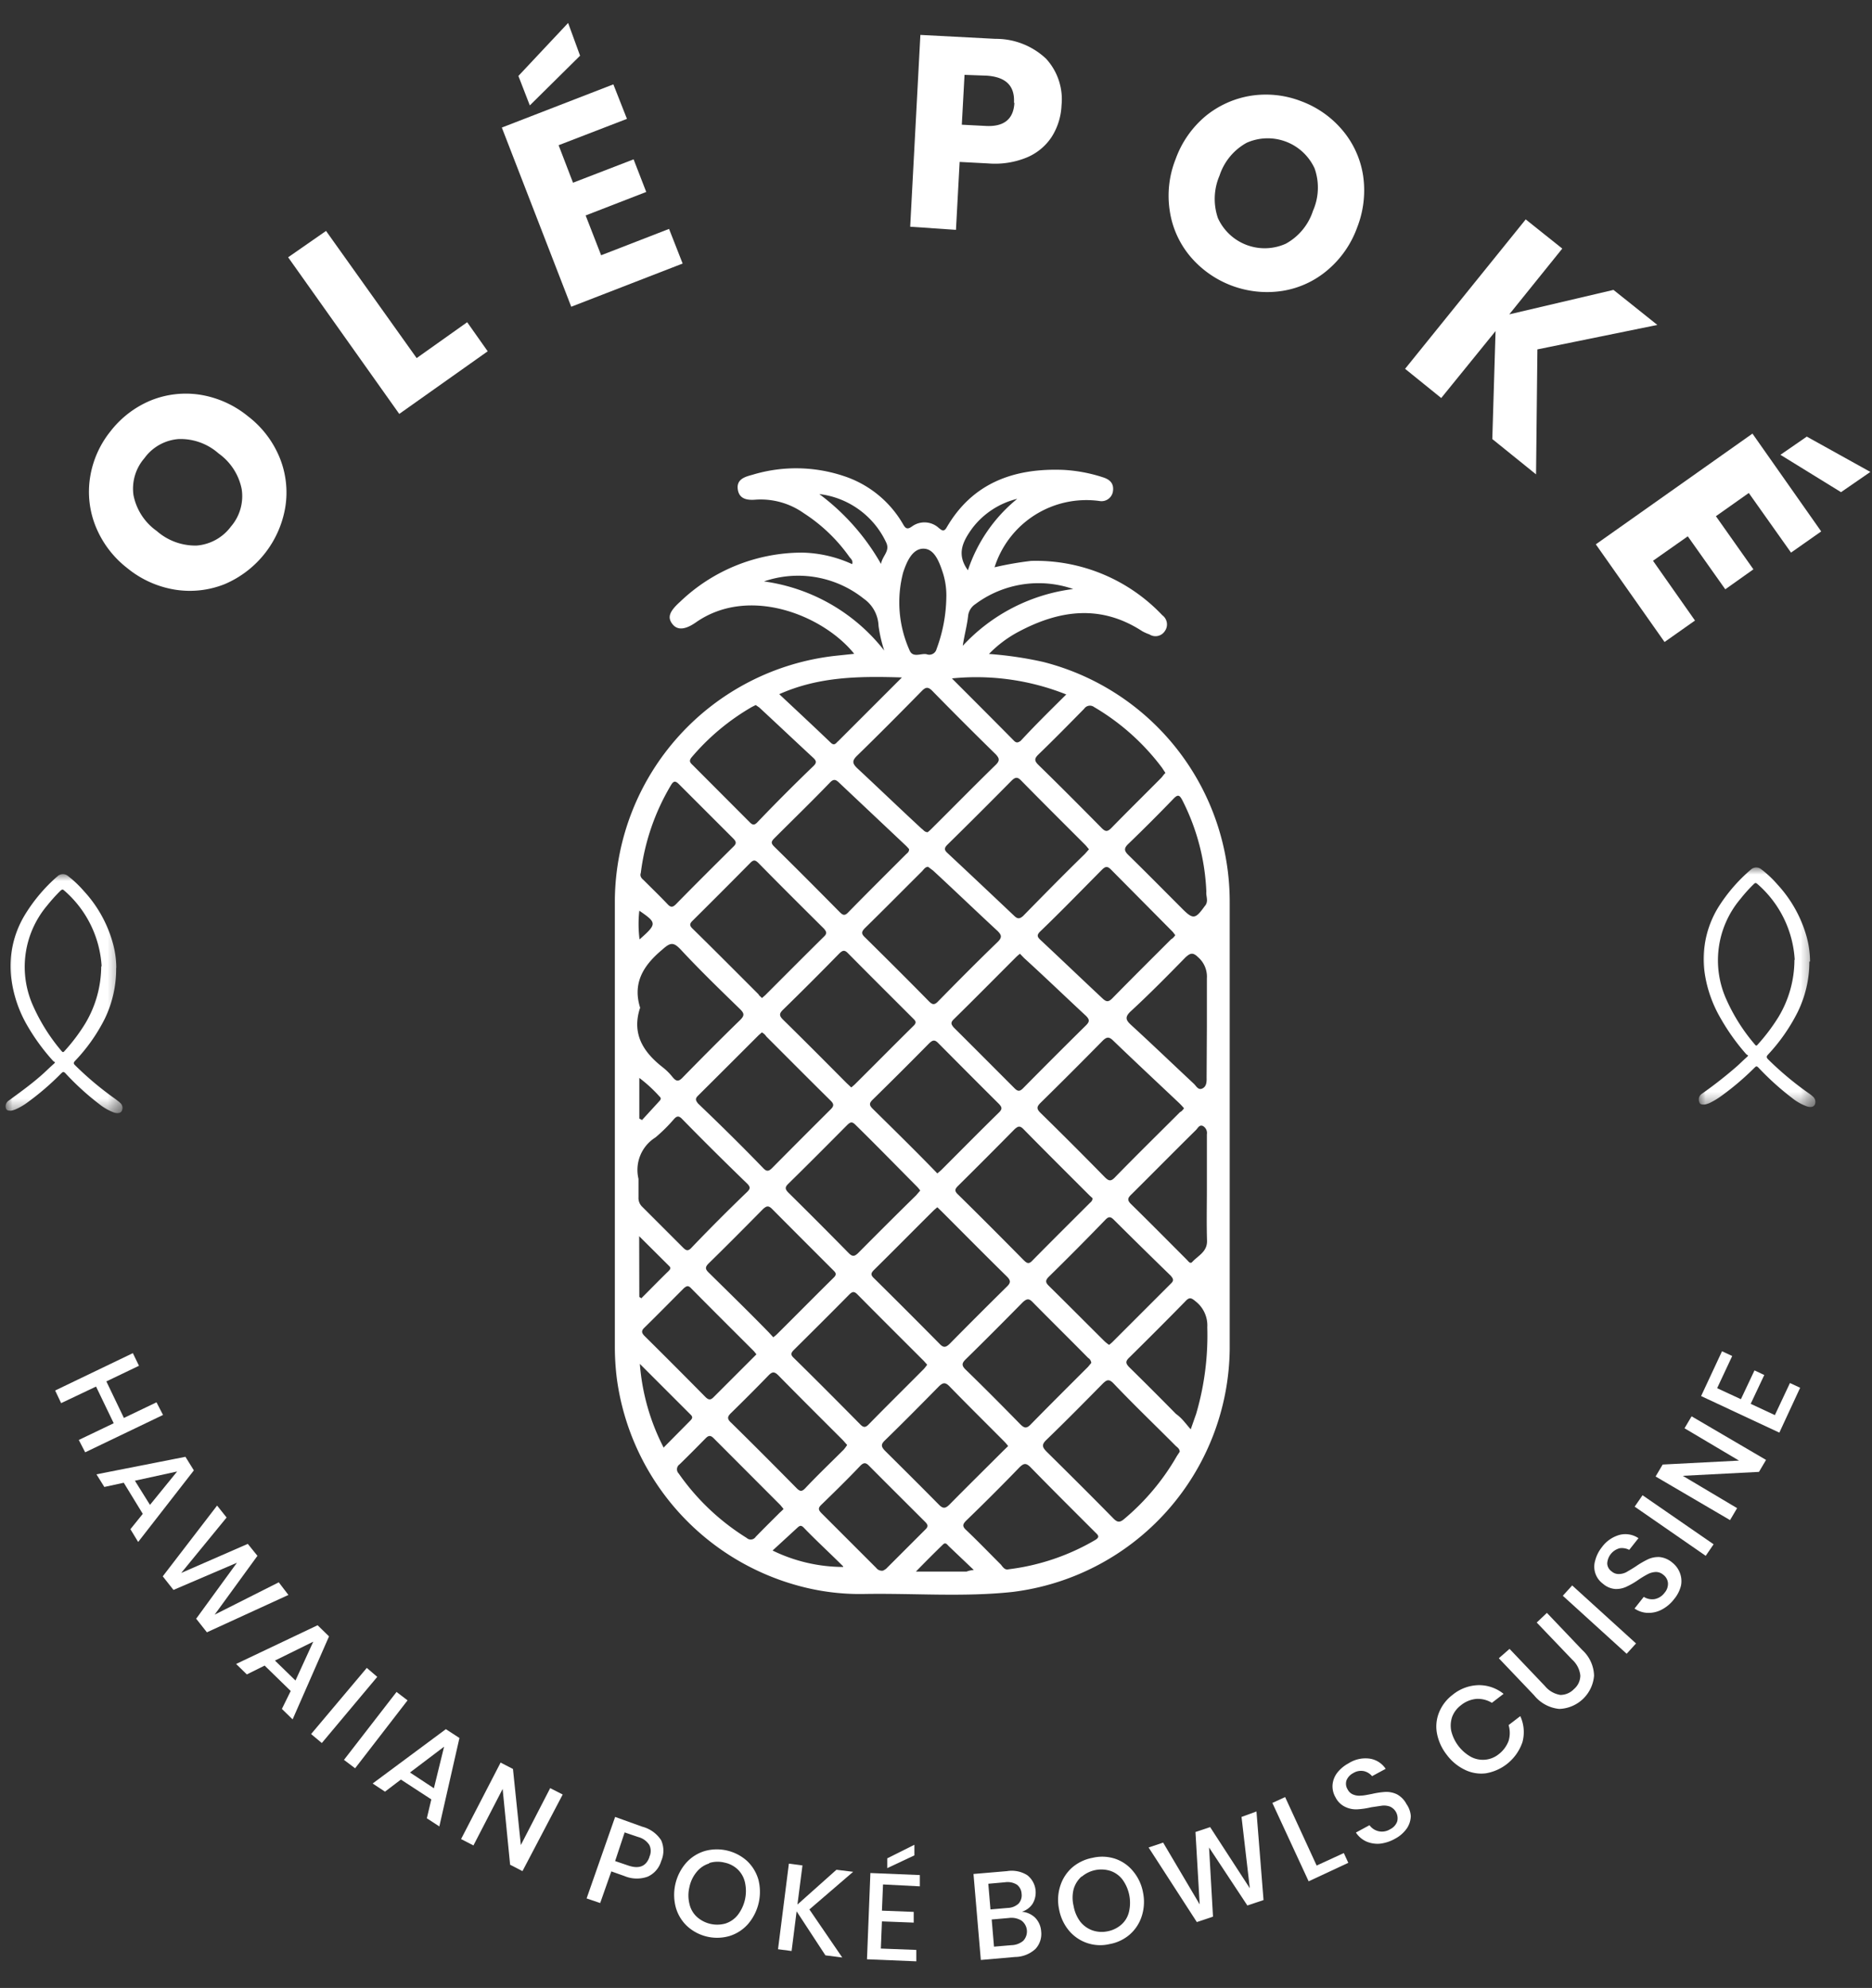 <svg id="Layer_1" data-name="Layer 1" xmlns="http://www.w3.org/2000/svg" xmlns:xlink="http://www.w3.org/1999/xlink" viewBox="0 0 137.8 146.34"><rect x="0" y="0" width="137.8" height="146.34" fill="#333333" stroke="none"/><defs><style>.cls-1,.cls-2{fill:#fff;}.cls-1{fill-rule:evenodd;}.cls-3{mask:url(#mask);}.cls-4{mask:url(#mask-2);}</style><mask id="mask" x="0.42" y="64.36" width="8.58" height="17.59" maskUnits="userSpaceOnUse"><g id="mask-4"><polygon id="path-3" class="cls-1" points="0.42 64.36 9 64.36 9 81.94 0.42 81.94 0.42 64.36"/></g></mask><mask id="mask-2" x="125.05" y="63.88" width="8.58" height="17.59" maskUnits="userSpaceOnUse"><g id="mask-4-2" data-name="mask-4"><polygon id="path-3-2" data-name="path-3" class="cls-1" points="125.05 63.88 133.63 63.88 133.63 81.46 125.05 81.46 125.05 63.88"/></g></mask></defs><g id="pbEOkE.tif"><path class="cls-2" d="M62.88,48.13c-2.26-2.82-7.74-5.06-11.66-2.31-.82.57-1.38.57-1.73.11s-.26-.88.56-1.62a13,13,0,0,1,9-3.63,9.25,9.25,0,0,1,3.68.85c.08-.28-.11-.4-.21-.54a12.19,12.19,0,0,0-3.35-3.21,5.49,5.49,0,0,0-3.52-1c-.58.05-1.23,0-1.34-.75s.52-.93,1.08-1.08a11.06,11.06,0,0,1,6.71.09,7.86,7.86,0,0,1,4.37,3.54c.18.32.31.42.64.19a1.56,1.56,0,0,1,2,.1c.19.14.34.32.55,0,1.92-3.34,5-4.42,8.62-4.28a11.35,11.35,0,0,1,2.89.54c.48.15.83.41.76,1a.85.85,0,0,1-1,.75,7.09,7.09,0,0,0-7.72,4.88,24.2,24.2,0,0,1,2.69-.47,12.8,12.8,0,0,1,9.66,4,.84.84,0,0,1,.19,1.16.82.82,0,0,1-1.14.25,3.43,3.43,0,0,1-.52-.23c-3.07-2-6.12-1.57-9.16.06a8.73,8.73,0,0,0-2.13,1.61,27.19,27.19,0,0,1,4,.59A18.21,18.21,0,0,1,90.52,66.41q0,16.47,0,32.93a18.21,18.21,0,0,1-16,17.85c-3.64.39-7.32.08-11,.15a17.08,17.08,0,0,1-4.61-.57,18.33,18.33,0,0,1-13.5-15.26,18.7,18.7,0,0,1-.15-2.36V66.21a18.26,18.26,0,0,1,16.2-17.93Zm5.41,13.13a3.22,3.22,0,0,0,.29-.26c1.58-1.57,3.14-3.16,4.73-4.71.31-.31.24-.48,0-.75q-2.36-2.31-4.67-4.67c-.31-.32-.49-.31-.79,0-1.58,1.61-3.16,3.2-4.77,4.77-.39.38-.31.58,0,.89,1.59,1.48,3.17,3,4.76,4.47C68,61.11,68.06,61.26,68.29,61.26ZM87.16,81.59a4.38,4.38,0,0,0-.35-.38c-1.64-1.55-3.28-3.08-4.9-4.64-.29-.27-.45-.22-.7,0q-2.29,2.33-4.62,4.62c-.29.29-.29.44,0,.73q2.39,2.34,4.72,4.72c.3.3.46.36.79,0,1.57-1.61,3.18-3.19,4.77-4.78C87,81.81,87.06,81.7,87.16,81.59Zm-7-19.07c-.11-.13-.19-.24-.29-.34-1.57-1.57-3.15-3.14-4.71-4.73-.28-.29-.44-.22-.68,0-1.57,1.59-3.14,3.16-4.73,4.72-.24.24-.27.39,0,.63,1.65,1.54,3.28,3.08,4.92,4.63.23.22.39.22.64,0,1.51-1.54,3-3.06,4.56-4.58Zm6.68,44.35c0-.23-.19-.33-.31-.45-1.52-1.53-3.06-3-4.56-4.58-.33-.34-.49-.28-.78,0-1.38,1.4-2.76,2.8-4.17,4.16-.36.35-.29.53,0,.84,1.65,1.63,3.3,3.27,4.92,4.92.29.3.47.35.81.06a17.22,17.22,0,0,0,3.89-4.65ZM69,88.87c-.12.1-.23.19-.33.29-1.45,1.44-2.88,2.89-4.33,4.32-.23.23-.27.37,0,.62q2.43,2.4,4.83,4.83c.3.32.47.24.73,0,1.4-1.42,2.8-2.82,4.22-4.22.29-.28.29-.45,0-.74-1.61-1.58-3.19-3.18-4.78-4.77Zm-.68-25.06c-.22,0-.33.21-.46.34-1.39,1.38-2.77,2.78-4.17,4.15-.28.28-.32.43,0,.72,1.57,1.55,3.13,3.1,4.67,4.67.28.29.43.31.72,0,1.44-1.47,2.89-2.93,4.37-4.36.33-.33.27-.5,0-.78-1.6-1.48-3.18-3-4.76-4.46ZM56.08,76l-.23.2c-1.48,1.48-3,3-4.47,4.46-.25.24-.14.38,0,.57C53,82.78,54.61,84.36,56.19,86c.25.26.4.22.63,0q2.15-2.17,4.31-4.32c.27-.26.27-.41,0-.67-1.58-1.56-3.15-3.14-4.72-4.71C56.31,76.15,56.2,76.06,56.08,76Zm19-5.79a3.23,3.23,0,0,0-.27.23c-1.54,1.54-3.07,3.09-4.62,4.61-.26.26-.13.39,0,.57,1.49,1.48,3,3,4.47,4.47.26.27.41.27.67,0q2.3-2.33,4.62-4.62c.28-.28.24-.43,0-.68-1.52-1.41-3-2.84-4.56-4.26Zm5.35,18L80.2,88c-1.63-1.63-3.26-3.25-4.87-4.89-.28-.28-.41-.18-.63,0q-2.07,2.1-4.16,4.17c-.25.24-.31.39,0,.67,1.63,1.6,3.23,3.21,4.83,4.83.23.22.37.3.64,0,1.39-1.41,2.8-2.81,4.21-4.22C80.29,88.49,80.42,88.41,80.42,88.21Zm6.09-19.36c-.09-.11-.15-.21-.23-.29L81.77,64c-.25-.25-.4-.22-.63,0-1.52,1.53-3,3.06-4.57,4.57-.3.29-.19.43.06.66,1.52,1.42,3,2.84,4.54,4.28.27.25.42.26.69,0,1.44-1.47,2.9-2.92,4.35-4.37C86.31,69.09,86.4,69,86.51,68.85ZM56.09,73.47l.24-.21c1.44-1.44,2.88-2.89,4.33-4.32.25-.24.16-.37,0-.57-1.61-1.6-3.23-3.21-4.82-4.83-.24-.24-.37-.27-.63,0-1.39,1.41-2.8,2.82-4.21,4.22-.23.22-.28.36,0,.62,1.62,1.59,3.23,3.21,4.84,4.82C55.87,73.29,56,73.37,56.09,73.47Zm6.57,6.58a3.23,3.23,0,0,0,.27-.23c1.44-1.43,2.87-2.88,4.32-4.31.27-.26.12-.38-.06-.56-1.59-1.59-3.19-3.18-4.77-4.78-.25-.26-.39-.21-.62,0q-2.05,2.1-4.16,4.16c-.3.29-.28.45,0,.73,1.57,1.54,3.12,3.1,4.67,4.66Zm4.26-17.54a3.2,3.2,0,0,0-.26-.28L61.75,57.6c-.23-.22-.39-.27-.65,0C59.75,59,58.37,60.34,57,61.71c-.23.23-.27.36,0,.62,1.62,1.59,3.23,3.21,4.82,4.82.23.23.37.28.63,0,1.4-1.43,2.83-2.85,4.25-4.27C66.78,62.8,66.92,62.73,66.92,62.51Zm1.33,37.95-.25-.28c-1.63-1.63-3.26-3.25-4.87-4.88-.25-.26-.39-.23-.62,0-1.34,1.36-2.7,2.71-4.06,4.06-.22.22-.29.36,0,.62,1.64,1.61,3.26,3.24,4.87,4.87.24.25.39.25.63,0,1.34-1.37,2.7-2.71,4.05-4.07A3.1,3.1,0,0,0,68.25,100.46Zm-.51-12.82a2.88,2.88,0,0,0-.22-.27c-1.52-1.53-3-3.05-4.56-4.58-.24-.24-.36-.19-.57,0-1.45,1.46-2.9,2.92-4.37,4.36-.24.24-.24.38,0,.63q2.25,2.22,4.46,4.47c.28.28.43.23.68,0C64.58,90.82,66,89.4,67.43,88ZM69,86.38c.11-.1.22-.18.32-.28,1.4-1.4,2.8-2.82,4.22-4.21.26-.26.21-.39,0-.62-1.49-1.48-3-3-4.47-4.48-.27-.28-.42-.22-.66,0q-2.07,2.1-4.17,4.16c-.28.27-.25.42,0,.67,1.49,1.47,3,2.95,4.43,4.42ZM85.79,56.9l-.25-.38a17,17,0,0,0-5-4.47.51.51,0,0,0-.73.12c-1.11,1.13-2.22,2.26-3.36,3.36-.31.3-.33.47,0,.79,1.56,1.52,3.1,3.07,4.63,4.62.28.29.44.31.74,0,1.2-1.23,2.43-2.44,3.65-3.67C85.57,57.17,85.67,57,85.79,56.9ZM56.92,98.44a2.15,2.15,0,0,0,.28-.23c1.39-1.38,2.77-2.78,4.17-4.16.27-.26.12-.39-.06-.57-1.49-1.49-3-3-4.47-4.48-.28-.28-.42-.22-.67,0-1.33,1.35-2.66,2.69-4,4-.27.27-.27.42,0,.68,1.48,1.46,3,2.94,4.43,4.41Zm23.41,1.89a.48.48,0,0,0-.23-.37c-1.36-1.38-2.74-2.74-4.1-4.12-.28-.29-.44-.21-.69,0-1.39,1.41-2.79,2.82-4.21,4.21-.32.31-.32.48,0,.79,1.34,1.3,2.65,2.62,4,4,.3.3.47.34.79,0,1.39-1.42,2.8-2.82,4.2-4.22ZM47,86.78c0,.45,0,.9,0,1.36a.89.89,0,0,0,.28.7c1,1,2,2,3,3,.22.22.37.29.63,0q2-2.09,4.11-4.12c.22-.22.21-.35,0-.57C53.4,85.58,51.8,84,50.2,82.36c-.23-.23-.37-.21-.57,0a11.9,11.9,0,0,1-1.38,1.37A2.82,2.82,0,0,0,47,86.78Zm.11-12.57c-.62,1.91.25,3.25,1.69,4.37a4.34,4.34,0,0,1,.71.71c.27.33.45.35.77,0,1.39-1.42,2.79-2.83,4.21-4.21.32-.32.3-.48,0-.78-1.49-1.45-3-2.91-4.4-4.42-.51-.53-.74-.51-1.31,0C47.43,71,46.52,72.31,47.13,74.21ZM81.64,99a2.54,2.54,0,0,0,.24-.2l4.31-4.31c.26-.24.15-.38,0-.57Q84.08,91.87,82,89.8c-.23-.23-.38-.28-.64,0Q79.32,91.91,77.19,94c-.24.25-.24.4,0,.64,1.38,1.36,2.75,2.74,4.12,4.1A3,3,0,0,0,81.64,99Zm-7.43,7.45a3.22,3.22,0,0,0-.28-.33c-1.35-1.36-2.72-2.71-4.05-4.08-.3-.3-.47-.26-.75,0-1.31,1.33-2.62,2.66-4,4-.31.3-.25.47,0,.74,1.34,1.33,2.68,2.66,4,4,.3.3.47.25.74,0,1.31-1.33,2.64-2.64,4-4ZM55.63,51.9l-.28.14a16.85,16.85,0,0,0-4.44,3.71c-.23.28-.09.41.09.58l4.16,4.17c.22.23.36.29.62,0q2-2.09,4.11-4.12c.23-.23.21-.36,0-.57-1.33-1.23-2.65-2.48-4-3.73Zm18.62,63.62a16.55,16.55,0,0,0,6.36-2.15c.41-.24.19-.39,0-.58-1.59-1.59-3.19-3.18-4.76-4.79-.34-.34-.51-.26-.79,0q-1.93,2-3.92,3.92c-.27.27-.34.43,0,.73.87.83,1.7,1.69,2.55,2.54C73.85,115.41,74,115.59,74.25,115.52Zm-11.89-9.15c-.13-.14-.23-.27-.35-.39-1.57-1.57-3.15-3.14-4.71-4.73-.29-.29-.45-.29-.73,0-.9.93-1.81,1.84-2.74,2.75-.27.26-.35.43,0,.74,1.62,1.59,3.22,3.2,4.82,4.82.24.24.38.25.62,0,.94-1,1.89-1.9,2.84-2.85A3.39,3.39,0,0,0,62.36,106.37ZM47.17,64.26c-.07.19,0,.36.2.52.59.59,1.19,1.17,1.77,1.78.24.26.39.23.62,0,1.39-1.42,2.8-2.82,4.21-4.22.26-.24.24-.38,0-.62q-2-2-4-4c-.27-.27-.4-.22-.58.08A16.59,16.59,0,0,0,47.17,64.26ZM55.68,99.7a3.11,3.11,0,0,0-.2-.25c-1.54-1.54-3.09-3.08-4.62-4.63-.22-.23-.34-.13-.51,0-1,1-1.92,1.94-2.9,2.9-.26.24-.23.4,0,.63q2.25,2.23,4.47,4.48c.25.25.4.24.63,0l2.9-2.9ZM88.84,75.54c0-1.17,0-2.35,0-3.52a1.9,1.9,0,0,0-.65-1.56c-.39-.38-.58-.29-.91,0-1.34,1.37-2.68,2.73-4.06,4-.45.43-.33.65.05,1,1.55,1.42,3.07,2.88,4.6,4.31.18.16.32.5.63.36s.33-.48.32-.81ZM65,115.62a1.23,1.23,0,0,0,.24-.15l2.89-2.89c.22-.21.16-.35,0-.52-1.39-1.39-2.78-2.77-4.16-4.16-.24-.25-.4-.24-.64,0-.95,1-1.91,1.94-2.89,2.89-.23.23-.19.36,0,.57q2,2,4.06,4.06A.52.52,0,0,0,65,115.62ZM88.84,87.5v-4a.59.59,0,0,0-.29-.61c-.26-.12-.37.15-.51.29-1.58,1.56-3.14,3.14-4.72,4.71-.25.24-.41.41-.07.74,1.38,1.35,2.74,2.73,4.11,4.1.11.11.25.34.4.17.43-.47,1.12-.75,1.09-1.58C88.81,90,88.84,88.77,88.84,87.5Zm-1.19,17.72.4-1.14a20.47,20.47,0,0,0,.82-6.37A2.25,2.25,0,0,0,88,95.79c-.29-.24-.44-.33-.74,0-1.37,1.4-2.76,2.79-4.15,4.16-.29.28-.23.43,0,.68q1.74,1.71,3.45,3.45C87,104.39,87.25,104.76,87.65,105.22ZM88.8,65.64a16.24,16.24,0,0,0-1.75-6.7c-.21-.41-.33-.5-.68-.13q-1.62,1.68-3.3,3.3c-.35.33-.33.52,0,.84,1.32,1.29,2.61,2.6,3.91,3.9.84.85,1,.83,1.69-.13C89,66.36,88.76,66,88.8,65.64ZM57.68,111.08l-.23-.28-4.92-4.93c-.22-.22-.37-.21-.58,0-.64.65-1.28,1.3-1.93,1.93a.44.44,0,0,0-.06.67,17.1,17.1,0,0,0,5,4.74.44.44,0,0,0,.67-.08c.58-.6,1.18-1.19,1.77-1.78A3.53,3.53,0,0,0,57.68,111.08Zm-.34-60c1.31,1.23,2.57,2.4,3.81,3.59.29.28.4,0,.56-.12l2.68-2.68,2-2C63.23,49.77,60.27,49.8,57.34,51.11ZM69.66,44a5.48,5.48,0,0,0-.26-1.85c-.26-.79-.62-1.77-1.44-1.76s-1.23,1-1.48,1.76a8.63,8.63,0,0,0,.46,5.69c.24.63.84.23,1.27.32a.55.55,0,0,0,.73-.38A11.33,11.33,0,0,0,69.66,44Zm8.85,7.13a17.89,17.89,0,0,0-8.44-1.19c1.59,1.59,3.09,3.09,4.58,4.6.2.19.32.1.48,0C76.22,53.36,77.33,52.27,78.51,51.1ZM56.24,42.8a13.58,13.58,0,0,1,8.85,5.09,10.31,10.31,0,0,1-.42-1.82,2.55,2.55,0,0,0-1.09-2A7.74,7.74,0,0,0,56.24,42.8Zm14.63,4.74A13.33,13.33,0,0,1,79,43.36a7.79,7.79,0,0,0-7.2,1.11,1.21,1.21,0,0,0-.53.81C71.2,46,71,46.68,70.87,47.54Zm-22,59,1.91-1.93c.14-.14.27-.27.06-.47l-3.74-3.74A16.11,16.11,0,0,0,48.86,106.58Zm13.2,8.77c-1-1-2-1.91-2.93-2.88-.17-.16-.27-.12-.41,0l-1.86,1.71A11.91,11.91,0,0,0,62.06,115.35Zm2.79-73.84c.12-.58.66-.9.38-1.52a6.25,6.25,0,0,0-4.93-3.58A16.68,16.68,0,0,1,64.85,41.51Zm-17.8,54,.15.1c.67-.67,1.33-1.35,2-2,.1-.11.21-.21.06-.36L47.05,91ZM74.88,36.72a5.92,5.92,0,0,0-3.29,2.14c-.73,1-1.2,1.94-.34,3.12A11.41,11.41,0,0,1,74.88,36.72Zm-3.2,78.85-1.85-1.76c-.11-.11-.22-.3-.41-.12-.62.6-1.23,1.21-2,2h3.73C71.28,115.64,71.37,115.61,71.68,115.57ZM47.06,82.34l.2.11,1.21-1.32c.11-.13.27-.24.08-.41a10.4,10.4,0,0,0-1.49-1.37Zm0-13.17c1.31-1.16,1.31-1.23,0-2.13A8.94,8.94,0,0,0,47.08,69.17Z"/></g><path class="cls-2" d="M11.12,29.47a6.87,6.87,0,0,1,3.62-.41,7.42,7.42,0,0,1,3.51,1.58,7.33,7.33,0,0,1,2.34,3.06A6.8,6.8,0,0,1,21,37.34,7.5,7.5,0,0,1,16.54,43a6.92,6.92,0,0,1-3.64.41,7.41,7.41,0,0,1-3.52-1.58,7.38,7.38,0,0,1-2.33-3.06,6.81,6.81,0,0,1-.42-3.62,7.18,7.18,0,0,1,1.51-3.41A7.28,7.28,0,0,1,11.12,29.47Zm-1.29,7a4.23,4.23,0,0,0,1.71,2.62,4.3,4.3,0,0,0,2.94,1.07A3.48,3.48,0,0,0,17,38.76,3.42,3.42,0,0,0,17.79,36a4.23,4.23,0,0,0-1.7-2.62,4.22,4.22,0,0,0-2.94-1.06,3.42,3.42,0,0,0-2.52,1.41A3.42,3.42,0,0,0,9.83,36.48Z"/><path class="cls-2" d="M30.67,26.36l3.72-2.64,1.51,2.14-6.51,4.61L21.21,18.94,24,17Z"/><path class="cls-2" d="M41.12,10.69l1.06,2.76,4.46-1.72.93,2.4-4.46,1.73,1.14,2.93,5-1.94,1,2.55-8.2,3.18L36.94,9.39l8.21-3.18,1,2.54ZM42.7,4.1,39,7.76l-.84-2.17,3.66-3.9Z"/><path class="cls-2" d="M70.64,11.92l-.27,5L67,16.69l.75-14.12,5.53.29A5.37,5.37,0,0,1,77,4.32a4.41,4.41,0,0,1,1.14,3.43,4.7,4.7,0,0,1-.72,2.32,4.06,4.06,0,0,1-1.83,1.52,6.16,6.16,0,0,1-2.85.44Zm4-4.35c.07-1.24-.58-1.9-2-2L71,5.51l-.2,3.67,1.74.09C73.89,9.35,74.61,8.78,74.67,7.57Z"/><path class="cls-2" d="M98.84,9.61a6.77,6.77,0,0,1,1.5,3.32,7.48,7.48,0,0,1-.44,3.82,7.39,7.39,0,0,1-2.21,3.16,6.75,6.75,0,0,1-3.33,1.51,7.41,7.41,0,0,1-6.75-2.55,6.76,6.76,0,0,1-1.5-3.33,7.28,7.28,0,0,1,.43-3.83,7.37,7.37,0,0,1,2.2-3.16,7,7,0,0,1,3.33-1.5,7.19,7.19,0,0,1,3.71.4A7.27,7.27,0,0,1,98.84,9.61Zm-7.07.9a4.27,4.27,0,0,0-2,2.42,4.35,4.35,0,0,0-.12,3.12,3.78,3.78,0,0,0,5,1.89,4.26,4.26,0,0,0,2-2.42,4.24,4.24,0,0,0,.12-3.12,3.8,3.8,0,0,0-5-1.89Z"/><path class="cls-2" d="M113.17,25.72l-.1,9.2-3.22-2.6.24-7.95-4,4.93-2.66-2.15,8.88-11L115,18.3l-3.9,4.84,7.67-1.8L122,23.92Z"/><path class="cls-2" d="M128.73,36.29,126.31,38l2.76,3.91L127,43.38l-2.76-3.9-2.56,1.8,3.09,4.4-2.24,1.58-5.06-7.19L129,31.92l5.06,7.2-2.22,1.56Zm6.79-.06-4.46-2.75L133,32.14l4.68,2.6Z"/><g id="Group-20"><g class="cls-3"><path id="Fill-18" class="cls-1" d="M7.48,71.12a8,8,0,0,0-2.76-5.57c-.11-.1-.15-.07-.25,0a12.63,12.63,0,0,0-1,1.11,7,7,0,0,0-1,7.46,13.81,13.81,0,0,0,2.06,3.25c.09.1.13.11.22,0a13.44,13.44,0,0,0,1.51-2,8.26,8.26,0,0,0,1.19-4.22m1.1.12A8.39,8.39,0,0,1,7.71,75,12.83,12.83,0,0,1,5.52,78.1c-.11.12-.12.19,0,.31a23.3,23.3,0,0,0,3,2.51c.11.09.23.17.33.27a.48.48,0,0,1,.13.55c-.06.19-.3.25-.58.16a3.9,3.9,0,0,1-1.09-.62A19.67,19.67,0,0,1,4.81,79c-.12-.12-.17-.11-.29,0A19.77,19.77,0,0,1,2,81.17a4.54,4.54,0,0,1-.8.47,1.53,1.53,0,0,1-.38.12c-.21,0-.34,0-.39-.2A.5.5,0,0,1,.67,81c.87-.64,1.75-1.27,2.55-2,.23-.21.45-.43.69-.64s.11-.15,0-.26a15.16,15.16,0,0,1-1.87-2.55A9.19,9.19,0,0,1,.83,72a7.26,7.26,0,0,1,1-4.65,12.11,12.11,0,0,1,2.42-2.86.58.58,0,0,1,.76,0,8.07,8.07,0,0,1,1.16,1.1,9.28,9.28,0,0,1,2.14,3.85,6.9,6.9,0,0,1,.25,1.78"/></g></g><g id="Group-20-2" data-name="Group-20"><g class="cls-4"><path id="Fill-18-2" data-name="Fill-18" class="cls-1" d="M132.11,70.64a8,8,0,0,0-2.75-5.57c-.12-.1-.16-.08-.25,0a11.17,11.17,0,0,0-1,1.11,7,7,0,0,0-1,7.46,13.54,13.54,0,0,0,2.07,3.25c.08.1.12.11.21,0a14,14,0,0,0,1.51-2,8.17,8.17,0,0,0,1.19-4.22m1.1.12a8.42,8.42,0,0,1-.86,3.71,13.35,13.35,0,0,1-2.2,3.15c-.1.12-.11.18,0,.31a23.3,23.3,0,0,0,3,2.51,2.91,2.91,0,0,1,.33.26.51.51,0,0,1,.14.56c-.07.19-.3.25-.58.16a3.82,3.82,0,0,1-1.1-.62,20.39,20.39,0,0,1-2.48-2.24c-.12-.12-.17-.11-.28,0a20,20,0,0,1-2.51,2.13,5.67,5.67,0,0,1-.79.47,1.61,1.61,0,0,1-.39.12c-.21,0-.33,0-.39-.2a.51.51,0,0,1,.22-.61,31.46,31.46,0,0,0,2.55-2c.24-.21.45-.43.69-.64s.11-.15,0-.26A15.74,15.74,0,0,1,126.68,75a9.35,9.35,0,0,1-1.22-3.53,7.31,7.31,0,0,1,1-4.64A12.11,12.11,0,0,1,128.9,64a.58.58,0,0,1,.76,0,7.65,7.65,0,0,1,1.17,1.1A9.39,9.39,0,0,1,133,69a7.23,7.23,0,0,1,.24,1.78"/></g></g><path class="cls-2" d="M12,104.16l-5.73,2.75L5.8,106l2.57-1.23-1.3-2.7L4.5,103.29l-.44-.93,5.72-2.75.45.93-2.4,1.15,1.29,2.69,2.4-1.15Z"/><path class="cls-2" d="M10.51,111.44l-1.4-2.29-1.43.31-.58-.93,6.55-1.29.62,1-4.1,5.27-.57-.94Zm.53-.66,2-2.46L9.93,109Z"/><path class="cls-2" d="M21.23,117.41l-6,2.75-.79-1,3-4.12-4.67,2-.79-1,4-5.21.7.88-3.34,4.08,4.9-2.14.71.88-3.15,4.33,4.72-2.38Z"/><path class="cls-2" d="M21.4,124.48l-1.92-1.87-1.31.65-.79-.77,6-2.85.84.82-2.68,6.11-.79-.77Zm.35-.77,1.31-2.86-2.82,1.39Z"/><path class="cls-2" d="M27.77,123.44l-4.08,4.87-.79-.66L27,122.78Z"/><path class="cls-2" d="M30,125.17l-3.86,5-.82-.62,3.87-5Z"/><path class="cls-2" d="M31.75,132.46,29.51,131l-1.17.89-.91-.6,5.39-4,1,.65-1.48,6.51-.92-.6Zm.19-.82.75-3.06-2.51,1.9Z"/><path class="cls-2" d="M38.46,137.74l-.91-.47L37,131.69l-2.15,4.16-.91-.47,2.91-5.63.91.47.58,5.6,2.16-4.19.92.47Z"/><path class="cls-2" d="M45,137.76l-.82,2.33-1-.34,2.1-6,2,.72a2.36,2.36,0,0,1,1.39,1,1.88,1.88,0,0,1,0,1.53,1.8,1.8,0,0,1-1,1.15,2.36,2.36,0,0,1-1.71-.05Zm2.8-1.07a1,1,0,0,0,0-.87,1.38,1.38,0,0,0-.82-.59l-1-.34L45.28,137l1,.34C47.05,137.59,47.57,137.39,47.81,136.69Z"/><path class="cls-2" d="M55,137a3.05,3.05,0,0,1,.83,1.38,3.64,3.64,0,0,1-.78,3.27,3,3,0,0,1-1.36.87,3.27,3.27,0,0,1-3.12-.74,3,3,0,0,1-.83-1.39,3.59,3.59,0,0,1,.77-3.26,3,3,0,0,1,1.37-.87A3.32,3.32,0,0,1,55,137Zm-2.81.18a1.89,1.89,0,0,0-.9.61,2.55,2.55,0,0,0-.54,1.12,2.61,2.61,0,0,0,0,1.24,1.84,1.84,0,0,0,.54.95,2.24,2.24,0,0,0,2.1.5,1.89,1.89,0,0,0,.9-.61,2.89,2.89,0,0,0,.56-2.36,1.9,1.9,0,0,0-.53-1,2,2,0,0,0-1-.52A2.06,2.06,0,0,0,52.22,137.14Z"/><path class="cls-2" d="M59.58,140.56,62,144.1l-1.24-.16-2.12-3.24-.37,2.92-1-.13.8-6.3,1,.13-.37,2.88,2.87-2.56,1.23.15Z"/><path class="cls-2" d="M65,138.72l-.08,1.93,2.34.09,0,.79-2.34-.09-.08,2,2.61.1,0,.84-3.63-.15.25-6.35,3.64.15,0,.83Zm2.31-2.14-2,.94,0-.72,2-1Z"/><path class="cls-2" d="M76.2,141.17a1.58,1.58,0,0,1,.44,1,1.62,1.62,0,0,1-.42,1.3,2.25,2.25,0,0,1-1.5.59l-2.52.22-.54-6.33,2.47-.21a2.15,2.15,0,0,1,1.49.3,1.62,1.62,0,0,1,.38,2.12,1.47,1.47,0,0,1-.78.57A1.59,1.59,0,0,1,76.2,141.17Zm-3.29-.61,1.27-.11a1.23,1.23,0,0,0,.8-.32.91.91,0,0,0,.22-.73.89.89,0,0,0-.34-.66,1.3,1.3,0,0,0-.88-.18l-1.23.11Zm2.41,2.31a1,1,0,0,0-.13-1.49,1.41,1.41,0,0,0-.93-.19L73,141.3l.17,2,1.29-.11A1.39,1.39,0,0,0,75.32,142.87Z"/><path class="cls-2" d="M82.09,136.83a2.89,2.89,0,0,1,1.32.92,3.36,3.36,0,0,1,.73,1.57,3.42,3.42,0,0,1-.09,1.72,3,3,0,0,1-.88,1.36,3.09,3.09,0,0,1-1.49.71,3,3,0,0,1-3-1,3.41,3.41,0,0,1-.72-1.56,3.35,3.35,0,0,1,.09-1.73,3,3,0,0,1,.88-1.35,3.17,3.17,0,0,1,1.5-.71A3.06,3.06,0,0,1,82.09,136.83Zm-2.48,1.31a2,2,0,0,0-.58.93,2.58,2.58,0,0,0,0,1.24,2.68,2.68,0,0,0,.49,1.15,2,2,0,0,0,.89.64,2.1,2.1,0,0,0,1.12.07,2.13,2.13,0,0,0,1-.48,1.79,1.79,0,0,0,.57-.93,2.91,2.91,0,0,0-.46-2.38,1.87,1.87,0,0,0-.88-.65,2.22,2.22,0,0,0-2.12.41Z"/><path class="cls-2" d="M92.49,133.35l.52,6.52-1.19.4L89,136l.29,5.09-1.19.4L84.55,136l1.07-.36,2.69,4.55L88,134.86l1.08-.36L92,139l-.61-5.25Z"/><path class="cls-2" d="M96.92,137.33l2-.92.33.72-2.92,1.36-2.67-5.77.94-.43Z"/><path class="cls-2" d="M103.85,133.68a1.7,1.7,0,0,1-.28.9,2.46,2.46,0,0,1-.87.77,2.9,2.9,0,0,1-1.12.37,2.08,2.08,0,0,1-1-.16,1.81,1.81,0,0,1-.77-.66l1-.54a1.13,1.13,0,0,0,1.53.29,1,1,0,0,0,.51-.57.94.94,0,0,0-.53-1.09,1.27,1.27,0,0,0-.58-.07l-.81.12a5.93,5.93,0,0,1-1,.15A1.83,1.83,0,0,1,99,133a1.53,1.53,0,0,1-.69-.69,1.6,1.6,0,0,1-.22-.91,1.68,1.68,0,0,1,.33-.88,2.59,2.59,0,0,1,.84-.71,2.31,2.31,0,0,1,1.57-.35,1.71,1.71,0,0,1,1.17.75l-1,.54a1.11,1.11,0,0,0-.6-.37,1.08,1.08,0,0,0-.78.14,1.06,1.06,0,0,0-.5.53.79.79,0,0,0,.09.69.76.76,0,0,0,.42.37,1.16,1.16,0,0,0,.56.07c.2,0,.46-.06.79-.12a6,6,0,0,1,1-.15,1.81,1.81,0,0,1,.84.17,1.7,1.7,0,0,1,.71.72A1.76,1.76,0,0,1,103.85,133.68Z"/><path class="cls-2" d="M108.87,124.05a2.88,2.88,0,0,1,1.81.64l-.86.66a2,2,0,0,0-1.12-.29,2.11,2.11,0,0,0-1.16.47,1.93,1.93,0,0,0-.64.84,2,2,0,0,0-.07,1.06,3,3,0,0,0,1.47,1.91,1.88,1.88,0,0,0,1,.2,1.85,1.85,0,0,0,1-.39,2.21,2.21,0,0,0,.75-1,2,2,0,0,0,0-1.16l.86-.66a2.82,2.82,0,0,1,.16,1.91,3.45,3.45,0,0,1-2.7,2.3,2.74,2.74,0,0,1-1.54-.26,3.62,3.62,0,0,1-1.33-1.1,3.68,3.68,0,0,1-.72-1.56,2.76,2.76,0,0,1,.15-1.56,3.06,3.06,0,0,1,1-1.3A3.12,3.12,0,0,1,108.87,124.05Z"/><path class="cls-2" d="M111.12,121.38l2.6,2.73a1.85,1.85,0,0,0,1.14.66,1.38,1.38,0,0,0,1-.43,1.32,1.32,0,0,0,.47-1,1.84,1.84,0,0,0-.6-1.17l-2.61-2.73.75-.71,2.6,2.73a2.65,2.65,0,0,1,.87,1.89,2.66,2.66,0,0,1-2.56,2.45,2.71,2.71,0,0,1-1.85-1l-2.6-2.73Z"/><path class="cls-2" d="M115.73,116.71l4.7,4.27-.69.76-4.7-4.27Z"/><path class="cls-2" d="M123.66,115.79a1.69,1.69,0,0,1,.08.93,2.48,2.48,0,0,1-.51,1,2.74,2.74,0,0,1-.91.77,2.06,2.06,0,0,1-1,.24,1.81,1.81,0,0,1-1-.32l.68-.86a1.16,1.16,0,0,0,.78.17,1.19,1.19,0,0,0,.75-.47,1,1,0,0,0,.25-.72.86.86,0,0,0-.35-.61.82.82,0,0,0-.56-.2,1.42,1.42,0,0,0-.56.15,7.49,7.49,0,0,0-.7.42,5.6,5.6,0,0,1-.9.52,1.75,1.75,0,0,1-.82.16,1.55,1.55,0,0,1-.9-.39,1.55,1.55,0,0,1-.57-1.69,2.61,2.61,0,0,1,.5-1,2.4,2.4,0,0,1,1.33-.91,1.73,1.73,0,0,1,1.36.25l-.68.86a1.2,1.2,0,0,0-.7-.12,1.23,1.23,0,0,0-.92,1.11.74.74,0,0,0,.33.6.76.76,0,0,0,.53.19,1.21,1.21,0,0,0,.55-.14c.17-.1.4-.23.69-.42a6.7,6.7,0,0,1,.91-.53,1.83,1.83,0,0,1,.84-.16,1.71,1.71,0,0,1,.93.4A1.76,1.76,0,0,1,123.66,115.79Z"/><path class="cls-2" d="M120.91,110.07l5.23,3.61-.58.85-5.23-3.62Z"/><path class="cls-2" d="M130,107.47l-.52.88-5.61.29,4,2.38-.52.88-5.48-3.21.52-.88,5.62-.29L124,105.14l.52-.88Z"/><path class="cls-2" d="M126.4,102.19l1.75.81,1-2.12.72.34-1,2.12,1.78.83,1.11-2.36.75.35-1.53,3.3-5.76-2.69,1.54-3.3.75.35Z"/></svg>